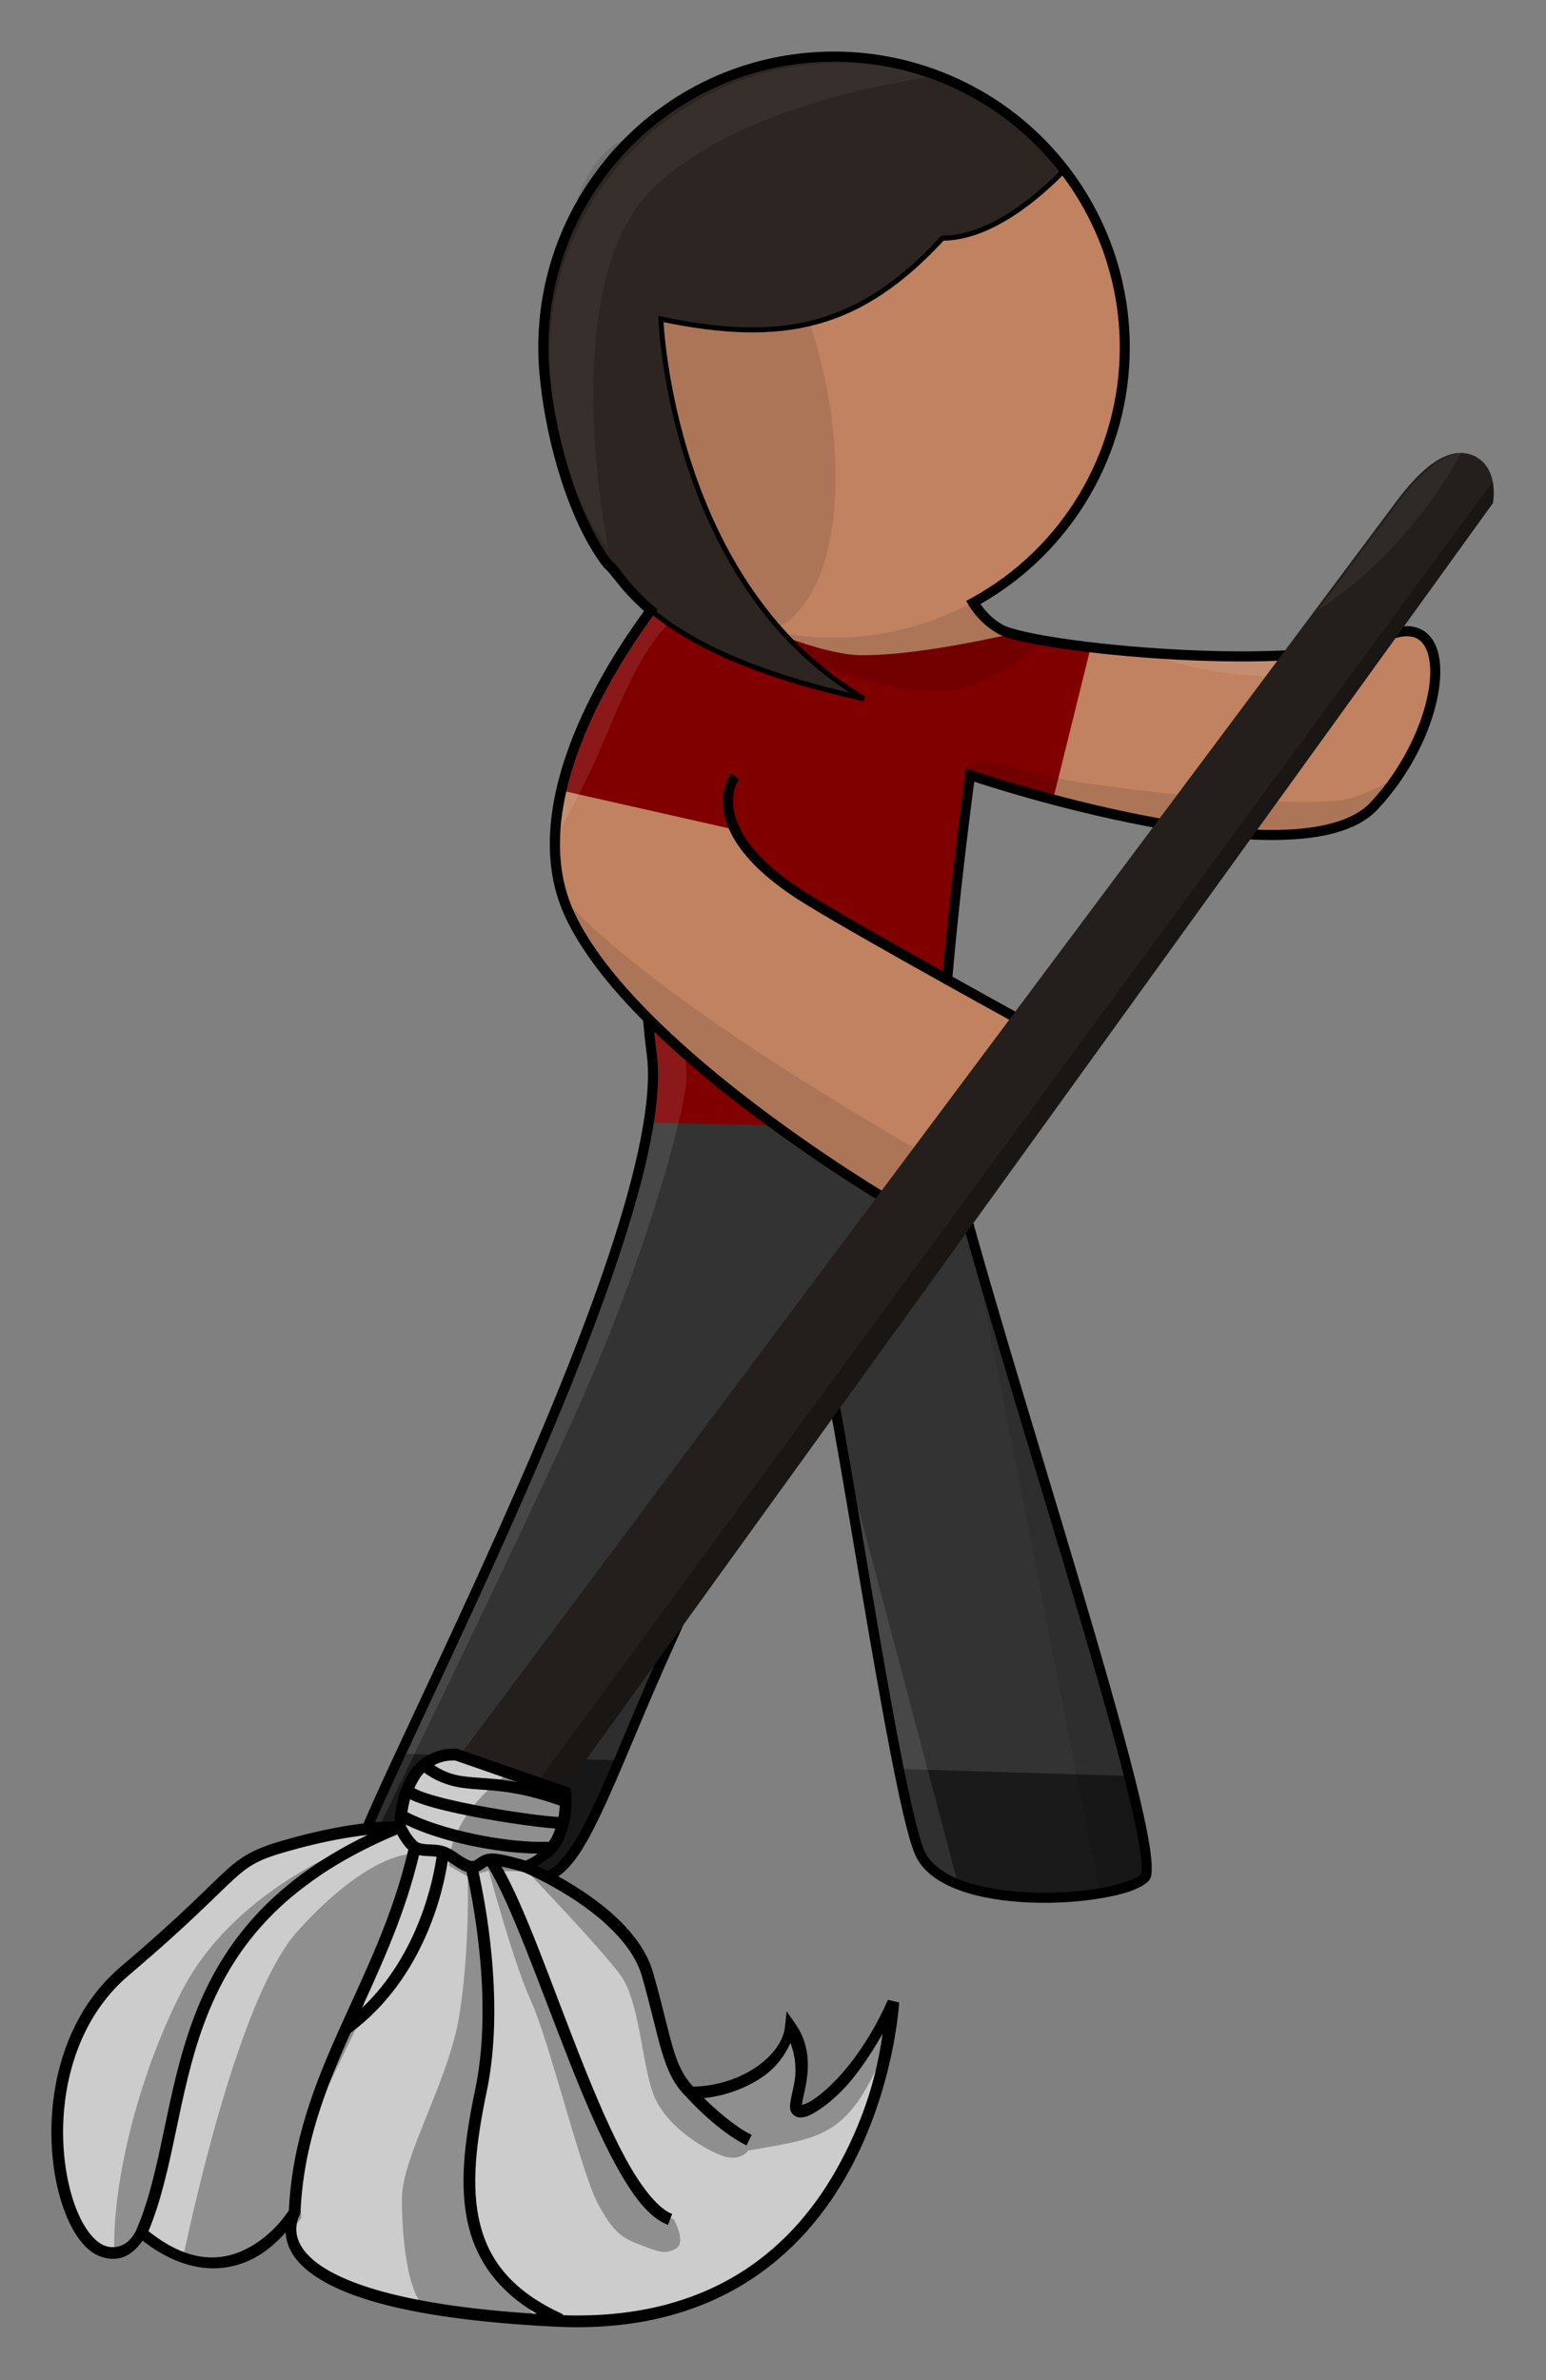 <?xml version="1.0" encoding="UTF-8" standalone="no"?>
<svg
   xmlns:dc="http://purl.org/dc/elements/1.1/"
   xmlns:cc="http://creativecommons.org/ns#"
   xmlns:rdf="http://www.w3.org/1999/02/22-rdf-syntax-ns#"
   xmlns:svg="http://www.w3.org/2000/svg"
   xmlns="http://www.w3.org/2000/svg"
   width="300"
   height="461.688"
   viewBox="0 0 79.375 122.155"
   version="1.1"
   id="svg8">
  <rect x="0" y="0" width="79.375" height="122.155" fill="#808080" stroke="none"/>
  <defs
     id="defs2" />
  <g
     id="layer1"
     transform="translate(-26.792,-74.537)">
    <path
       style="fill:#c08260;fill-opacity:1;stroke:#000000;stroke-width:0.172px;stroke-linecap:butt;stroke-linejoin:miter;stroke-opacity:1"
       d="m 61.233,104.541 15.032,-0.321 c 0,0 0.224,1.662 1.884,2.61 1.659,0.948 15.632,2.355 19.597,0.448 3.965,-1.907 3.437,4.514 -0.409,8.623 -3.846,4.108 -20.74,-1.582 -20.74,-1.582 0,0 -1.694,12.367 -1.453,17.054 0.241,4.687 11.827,38.293 10.4,39.554 -1.426,1.262 -10.216,1.84 -11.546,-1.343 -1.33,-3.183 -4.383,-24.906 -4.952,-25.414 -0.569,-0.508 -1.63,-1.066 -2.604,0.52 -0.974,1.586 -2.416,7.918 -5.221,14.072 -2.805,6.153 -4.33,11.06 -6.112,11.975 -1.782,0.915 -9.216,0.352 -10.115,-0.333 -0.899,-0.684 16.528,-32.253 15.254,-41.798 -1.273,-9.545 0.984,-24.066 0.984,-24.066 z"
       id="path857" />
    <path
       id="path1018"
       style="opacity:0.1;fill:#f4f4f4;fill-opacity:1;stroke:none;stroke-width:0.172px;stroke-linecap:butt;stroke-linejoin:miter;stroke-opacity:1"
       d="m 85.822,108.041 c 3.103,1.402 7.072,1.192 7.072,1.192 l 1.241,-1.16 c -2.449,0.233 -5.51,0.172 -8.313,-0.032 z" />
    <path
       id="path882"
       style="fill:#1a1a1a;stroke:none;stroke-width:0.172px;stroke-linecap:butt;stroke-linejoin:miter;stroke-opacity:1"
       d="m 47.785,163.627 c -1.802,3.858 -3.042,6.586 -2.79,6.777 0.899,0.684 8.333,1.248 10.115,0.333 1.248,-0.641 2.378,-3.263 3.902,-6.877 z m 24.921,0.517 c 0.496,2.582 0.951,4.623 1.292,5.439 1.33,3.183 10.12,2.605 11.546,1.343 0.373,-0.33 -0.148,-2.882 -1.119,-6.539 z" />
    <path
       id="path867"
       style="fill:#333333;stroke:none;stroke-width:0.172px;stroke-linecap:butt;stroke-linejoin:miter;stroke-opacity:1"
       d="m 60.295,130.348 c -0.444,8.092 -8.742,25.177 -12.936,34.193 l 11.221,0.342 c 0.76,-1.785 1.614,-3.867 2.642,-6.122 2.805,-6.153 4.247,-12.485 5.221,-14.072 0.974,-1.586 2.035,-1.028 2.604,-0.521 0.446,0.398 2.421,13.837 3.894,21.152 l 11.821,0.361 c -2.513,-9.922 -9.432,-30.698 -9.618,-34.31 -0.006,-0.121 -0.01,-0.249 -0.014,-0.38 z" />
    <path
       id="path1001"
       style="opacity:0.1;fill:#ffffff;fill-opacity:1;stroke:none;stroke-width:0.172px;stroke-linecap:butt;stroke-linejoin:miter;stroke-opacity:1"
       d="m 70.027,148.783 c 1.174,6.683 3.015,18.513 3.971,20.8 0.313,0.748 1.04,1.286 1.984,1.659 z" />
    <path
       id="path872"
       style="fill:#800000;stroke:#800000;stroke-width:0.172px;stroke-linecap:butt;stroke-linejoin:miter;stroke-opacity:1"
       d="m 61.203,104.748 c -0.165,1.092 -2.175,14.699 -0.953,23.859 0.127,0.952 0.065,2.126 -0.143,3.463 l 15.175,0.306 c -0.074,-0.405 -0.125,-0.753 -0.138,-1.003 -0.241,-4.687 1.453,-17.054 1.453,-17.054 0,0 1.719,0.577 4.177,1.231 l 1.93,-7.803 c -1.59,-0.19 -2.926,-0.415 -3.764,-0.636 -2.54,0.573 -5.713,1.161 -7.968,1.136 -2.135,-0.023 -6.189,-1.747 -9.769,-3.498 z" />
    <path
       id="path938"
       style="opacity:0.1;fill:#000000;fill-opacity:1;stroke:none;stroke-width:0.172px;stroke-linecap:butt;stroke-linejoin:miter;stroke-opacity:1"
       d="m 76.394,105.377 -10.908,2 c 0,0 7.856,3.696 11.207,2.342 1.592,-0.643 2.864,-1.535 3.765,-2.295 -1.143,-0.197 -1.976,-0.405 -2.309,-0.595 -0.71,-0.406 -1.156,-0.942 -1.435,-1.422 z" />
    <path
       style="fill:#c08260;fill-opacity:1;stroke:#000000;stroke-width:0.172px;stroke-linecap:butt;stroke-linejoin:miter;stroke-opacity:1"
       d="m 61.233,104.541 c 0,0 -8.499,9.847 -5.191,16.94 3.309,7.093 16.795,14.931 16.795,14.931 l 8.324,-8.43 c 0,0 -10.942,-5.989 -13.365,-7.574 -5.225,-3.417 -3.272,-6.034 -3.272,-6.034"
       id="path855" />
    <path
       id="path877"
       style="fill:#800000;stroke:#800000;stroke-width:0.172px;stroke-linecap:butt;stroke-linejoin:miter;stroke-opacity:1"
       d="m 61.233,104.541 c 0,0 -4.334,5.023 -5.607,10.478 l 8.847,1.997 c -0.718,-1.612 0.05,-2.642 0.05,-2.642 z" />
    <path
       id="path990"
       style="opacity:0.1;fill:#ffffff;fill-opacity:1;stroke:none;stroke-width:0.172px;stroke-linecap:butt;stroke-linejoin:miter;stroke-opacity:1"
       d="m 60.176,105.895 c -1.686,2.284 -4.815,7.128 -4.896,11.771 1.035,-1.921 2.091,-4.018 2.845,-5.871 2.264,-5.571 3.647,-5.651 3.647,-5.651 z m -0.092,21.213 c 0.047,0.51 0.101,1.012 0.166,1.499 1.273,9.545 -16.154,41.113 -15.255,41.798 0.043,0.033 0.105,0.065 0.176,0.097 3.772,-7.715 9.636,-19.808 11.842,-24.929 3.345,-7.766 4.977,-14.318 5.019,-15.588 0.056,-1.672 -0.468,-1.874 -0.468,-1.874 z" />
    <g
       id="g853"
       transform="matrix(0.65,0,0,0.65,12.016,28.714)">
      <circle
         style="fill:#c08260;fill-opacity:1;stroke-width:2;stroke-linecap:round"
         id="path833"
         cx="88.576"
         cy="97.887"
         r="22.954" />
      <ellipse
         style="opacity:0.1;fill:#000000;fill-opacity:1;stroke-width:1.688;stroke-linecap:round"
         id="path835"
         cx="49.504"
         cy="117.476"
         rx="9.723"
         ry="20.29"
         transform="rotate(-14.87)" />
      <path
         id="path837"
         style="fill:#2c2521;fill-opacity:1;stroke:#000000;stroke-width:0.397;stroke-linecap:butt;stroke-linejoin:miter;stroke-miterlimit:4;stroke-dasharray:none;stroke-opacity:1"
         d="m 88.575,74.933 c -12.677,-9.8e-5 -22.954,10.277 -22.954,22.954 0,5.084 1.976,13.095 5.087,17.117 1.275,0.793 2.933,6.902 20.281,10.653 -15.307,-8.977 -16.056,-29.972 -16.056,-29.972 9.76,2.045 15.753,0.637 22.245,-6.383 3.94,-0.003 7.878,-3.573 9.617,-5.377 -4.344,-5.668 -11.078,-8.992 -18.22,-8.992 z" />
      <path
         id="path850"
         style="opacity:0.05;fill:#ffffff;stroke:none;stroke-width:0.265px;stroke-linecap:butt;stroke-linejoin:miter;stroke-opacity:1"
         d="m 89.105,75.463 c -12.677,-9.8e-5 -22.954,10.277 -22.954,22.954 0,5.084 1.519,11.428 4.63,15.449 0,0 -4.33,-20.81 3.525,-28.488 5.857,-5.725 16.695,-8.014 21.833,-8.81 -2.247,-0.724 -4.617,-1.106 -7.034,-1.106 z" />
      <rect
         style="opacity:0.05;fill:none;fill-opacity:1;stroke:none;stroke-width:0.794;stroke-linecap:round;stroke-miterlimit:4;stroke-dasharray:none;stroke-opacity:1"
         id="rect910"
         width="38.251"
         height="28.976"
         x="53.888"
         y="99.489" />
    </g>
    <path
       id="path887"
       style="color:#000000;font-style:normal;font-variant:normal;font-weight:normal;font-stretch:normal;font-size:medium;line-height:normal;font-family:sans-serif;font-variant-ligatures:normal;font-variant-position:normal;font-variant-caps:normal;font-variant-numeric:normal;font-variant-alternates:normal;font-variant-east-asian:normal;font-feature-settings:normal;font-variation-settings:normal;text-indent:0;text-align:start;text-decoration:none;text-decoration-line:none;text-decoration-style:solid;text-decoration-color:#000000;letter-spacing:normal;word-spacing:normal;text-transform:none;writing-mode:lr-tb;direction:ltr;text-orientation:mixed;dominant-baseline:auto;baseline-shift:baseline;text-anchor:start;white-space:normal;shape-padding:0;shape-margin:0;inline-size:0;clip-rule:nonzero;display:inline;overflow:visible;visibility:visible;opacity:1;isolation:auto;mix-blend-mode:normal;color-interpolation:sRGB;color-interpolation-filters:linearRGB;solid-color:#000000;solid-opacity:1;vector-effect:none;fill:#000000;fill-opacity:1;fill-rule:nonzero;stroke:none;stroke-width:0.172;stroke-linecap:butt;stroke-linejoin:miter;stroke-miterlimit:4;stroke-dasharray:none;stroke-dashoffset:0;stroke-opacity:1;color-rendering:auto;image-rendering:auto;shape-rendering:auto;text-rendering:auto;enable-background:accumulate;stop-color:#000000;stop-opacity:1"
       d="m 69.614,77.183 c -0.122,2e-5 -0.243,0.001 -0.365,0.004 -0.014,3.44e-4 -0.029,5.16e-4 -0.045,10e-4 h -3.44e-4 c -0.111,0.003 -0.222,0.008 -0.333,0.013 -0.022,10e-4 -0.046,0.002 -0.072,0.003 h -3.44e-4 c -0.079,0.004 -0.157,0.009 -0.236,0.015 -3.022,0.207 -5.802,1.298 -8.082,3.017 v -3.44e-4 c -0.168,0.126 -0.333,0.256 -0.496,0.39 -0.018,0.015 -0.037,0.03 -0.056,0.046 v -3.44e-4 c -0.177,0.146 -0.35,0.296 -0.52,0.45 -0.002,0.002 -0.006,0.005 -0.011,0.01 -0.178,0.162 -0.352,0.328 -0.522,0.498 -0.003,0.003 -0.006,0.006 -0.009,0.009 -0.167,0.167 -0.33,0.338 -0.488,0.512 -0.004,0.005 -0.009,0.01 -0.014,0.015 -0.154,0.17 -0.304,0.342 -0.45,0.519 h 3.44e-4 c -0.011,0.013 -0.024,0.028 -0.037,0.045 v 3.44e-4 H 57.88 c -0.135,0.165 -0.267,0.332 -0.395,0.502 -1.657,2.197 -2.732,4.858 -2.993,7.754 v 3.44e-4 3.44e-4 c -8.6e-4,0.011 -0.002,0.021 -0.003,0.032 -0.008,0.091 -0.015,0.182 -0.022,0.275 -0.005,0.072 -0.01,0.144 -0.014,0.217 -0.003,0.045 -0.005,0.091 -0.007,0.137 -0.004,0.092 -0.008,0.185 -0.011,0.277 -0.001,0.036 -0.002,0.072 -0.003,0.108 -0.003,0.111 -0.004,0.223 -0.004,0.334 v 3.45e-4 c 9.9e-5,0.594 0.035,1.187 0.105,1.777 5.7e-5,5.16e-4 3.45e-4,0.001 3.45e-4,0.002 5.3e-5,5.16e-4 -5.2e-5,8.6e-4 0,0.001 0.343,3.226 1.506,7.245 3.257,9.509 l 0.028,0.037 0.039,0.025 c 0.093,0.058 0.318,0.346 0.653,0.765 0.303,0.38 0.743,0.873 1.35,1.412 -1.036,1.417 -2.542,3.7 -3.604,6.322 -0.003,0.007 -0.006,0.014 -0.008,0.021 -0.048,0.119 -0.096,0.238 -0.142,0.358 -0.033,0.086 -0.064,0.173 -0.095,0.26 -0.014,0.037 -0.028,0.074 -0.041,0.112 -0.075,0.208 -0.147,0.418 -0.216,0.629 -0.004,0.013 -0.009,0.027 -0.013,0.04 -0.071,0.222 -0.139,0.446 -0.201,0.672 -0.043,0.156 -0.084,0.312 -0.123,0.469 -0.008,0.033 -0.016,0.067 -0.024,0.1 -0.037,0.155 -0.072,0.31 -0.104,0.466 -0.004,0.019 -0.008,0.038 -0.012,0.057 -0.035,0.17 -0.065,0.341 -0.093,0.512 -0.005,0.033 -0.01,0.065 -0.015,0.098 -0.027,0.173 -0.052,0.346 -0.072,0.52 -0.02,0.177 -0.036,0.355 -0.049,0.532 -0.002,0.027 -0.004,0.054 -0.005,0.081 -0.011,0.178 -0.019,0.357 -0.022,0.535 -0.003,0.175 -3.44e-4,0.349 0.006,0.523 0.001,0.028 0.002,0.056 0.003,0.084 0.007,0.173 0.019,0.345 0.035,0.516 0.01,0.101 0.02,0.202 0.033,0.302 5.9e-5,5.1e-4 3.44e-4,8.6e-4 3.44e-4,0.001 0.002,0.012 0.004,0.024 0.005,0.036 0.013,0.097 0.028,0.193 0.044,0.29 0.007,0.04 0.014,0.08 0.022,0.121 0.012,0.068 0.025,0.137 0.039,0.205 0.009,0.043 0.018,0.087 0.028,0.13 0.016,0.074 0.034,0.147 0.052,0.22 0.009,0.035 0.017,0.069 0.026,0.103 0.028,0.106 0.058,0.212 0.09,0.317 0.007,0.023 0.015,0.045 0.022,0.068 0.027,0.087 0.057,0.174 0.087,0.261 0.01,0.029 0.021,0.058 0.031,0.087 0.03,0.082 0.061,0.164 0.094,0.245 0.011,0.028 0.022,0.056 0.034,0.084 0.044,0.106 0.09,0.212 0.139,0.318 4.3e-5,1e-4 -4.4e-5,1.7e-4 0,3.5e-4 0.052,0.112 0.107,0.225 0.165,0.337 5.16e-4,0.001 10e-4,0.002 0.002,0.003 0.056,0.111 0.115,0.221 0.175,0.332 0.861,1.572 2.16,3.151 3.658,4.658 0.051,0.586 0.111,1.163 0.186,1.72 0.306,2.291 -0.526,6.047 -1.962,10.345 -1.436,4.299 -3.464,9.155 -5.505,13.737 -2.041,4.582 -4.094,8.888 -5.583,12.095 -0.744,1.604 -1.347,2.931 -1.739,3.887 -0.196,0.478 -0.338,0.861 -0.421,1.15 -0.042,0.144 -0.069,0.264 -0.078,0.375 -0.004,0.055 -0.005,0.109 0.007,0.171 0.013,0.062 0.044,0.146 0.125,0.208 0.174,0.132 0.402,0.209 0.709,0.292 0.306,0.083 0.685,0.159 1.116,0.227 0.864,0.137 1.94,0.243 3.044,0.299 1.105,0.056 2.237,0.063 3.214,-0.003 0.976,-0.066 1.786,-0.191 2.306,-0.458 1.031,-0.53 1.83,-2.026 2.789,-4.147 0.959,-2.121 2.04,-4.882 3.439,-7.951 1.409,-3.092 2.474,-6.222 3.307,-8.775 0.834,-2.553 1.462,-4.557 1.899,-5.268 0.458,-0.746 0.872,-0.926 1.232,-0.922 0.35,0.004 0.698,0.217 0.956,0.442 0.005,0.007 0.011,0.014 0.017,0.029 0.017,0.043 0.04,0.112 0.066,0.201 0.051,0.178 0.113,0.435 0.182,0.756 0.139,0.643 0.31,1.544 0.503,2.621 0.386,2.155 0.863,5.017 1.363,7.964 0.5,2.947 1.025,5.977 1.507,8.473 0.483,2.496 0.911,4.433 1.27,5.293 0.373,0.892 1.244,1.486 2.315,1.873 1.071,0.387 2.361,0.575 3.65,0.623 1.29,0.049 2.578,-0.043 3.644,-0.229 1.066,-0.185 1.898,-0.435 2.346,-0.831 0.205,-0.181 0.206,-0.41 0.209,-0.698 0.003,-0.288 -0.034,-0.652 -0.101,-1.094 -0.135,-0.885 -0.399,-2.079 -0.758,-3.507 -0.717,-2.856 -1.813,-6.642 -3.013,-10.672 -2.38,-7.993 -5.163,-16.927 -6.213,-21.409 l 5.746,-5.819 -6.88e-4,-3.4e-4 -0.299,-0.164 c 0,0 -3.44e-4,0 -3.44e-4,0 -3.44e-4,-1.7e-4 -2.663,-1.46 -5.59,-3.091 0.413,-4.752 1.058,-9.559 1.119,-10.01 0.432,0.144 4.198,1.386 8.661,2.249 2.363,0.457 4.848,0.786 7.003,0.741 2.155,-0.045 4,-0.45 5.047,-1.568 1.965,-2.099 3.081,-4.762 3.203,-6.727 0.061,-0.983 -0.119,-1.818 -0.661,-2.3 -0.271,-0.241 -0.631,-0.374 -1.042,-0.375 -0.41,-0.001 -0.871,0.121 -1.391,0.371 -0.927,0.446 -2.528,0.723 -4.406,0.843 -1.878,0.121 -4.04,0.094 -6.131,-0.021 -2.09,-0.116 -4.111,-0.32 -5.706,-0.554 -0.798,-0.117 -1.49,-0.241 -2.028,-0.365 -0.539,-0.123 -0.934,-0.256 -1.085,-0.342 -0.538,-0.308 -0.885,-0.691 -1.147,-1.066 4.727,-2.698 7.667,-7.715 7.667,-13.173 -1.9e-5,-3.339 -1.101,-6.585 -3.132,-9.236 h -3.44e-4 c -0.002,-0.002 -0.003,-0.004 -0.003,-0.004 v -3.44e-4 c -0.084,-0.11 -0.17,-0.218 -0.257,-0.326 -0.008,-0.01 -0.016,-0.02 -0.024,-0.029 -0.089,-0.11 -0.18,-0.218 -0.272,-0.325 v -3.44e-4 c -0.005,-0.005 -0.009,-0.009 -0.011,-0.013 v -3.44e-4 c -0.09,-0.104 -0.181,-0.206 -0.274,-0.307 -0.007,-0.008 -0.015,-0.016 -0.022,-0.024 -0.088,-0.096 -0.176,-0.19 -0.266,-0.283 h -3.44e-4 v -3.44e-4 c -0.014,-0.014 -0.028,-0.029 -0.042,-0.043 -0.089,-0.091 -0.178,-0.181 -0.269,-0.27 -0.009,-0.009 -0.019,-0.019 -0.03,-0.029 -0.1,-0.097 -0.201,-0.192 -0.303,-0.286 -0.008,-0.007 -0.011,-0.01 -0.01,-0.009 h -3.44e-4 c -0.103,-0.095 -0.208,-0.189 -0.314,-0.281 h -3.44e-4 c -0.009,-0.008 -0.015,-0.013 -0.018,-0.016 h -3.44e-4 c -0.102,-0.088 -0.206,-0.175 -0.31,-0.261 -0.002,-0.002 -0.002,-0.002 -0.004,-0.004 -0.107,-0.087 -0.215,-0.174 -0.324,-0.258 -0.014,-0.011 -0.025,-0.019 -0.031,-0.023 -0.219,-0.169 -0.443,-0.332 -0.671,-0.489 -0.013,-0.009 -0.023,-0.015 -0.028,-0.019 h -3.44e-4 c -0.114,-0.078 -0.229,-0.154 -0.344,-0.229 v -3.44e-4 c -0.024,-0.015 -0.025,-0.016 -0.002,-0.001 -0.12,-0.077 -0.242,-0.153 -0.364,-0.227 h -3.44e-4 c -0.003,-0.002 -0.005,-0.003 -0.005,-0.003 v 3.44e-4 c -0.114,-0.069 -0.23,-0.137 -0.346,-0.203 h -3.44e-4 c -0.01,-0.006 -0.02,-0.012 -0.031,-0.017 v 3.44e-4 c -0.247,-0.14 -0.498,-0.273 -0.753,-0.399 -0.011,-0.006 -0.016,-0.007 -0.014,-0.006 -0.125,-0.061 -0.25,-0.121 -0.376,-0.179 -0.006,-0.003 -0.007,-0.003 -0.003,-0.001 -0.13,-0.059 -0.26,-0.117 -0.392,-0.173 -0.009,-0.004 -0.013,-0.005 -0.011,-0.005 -0.261,-0.111 -0.525,-0.214 -0.792,-0.31 -0.011,-0.004 -0.019,-0.006 -0.024,-0.008 h -3.44e-4 c -0.127,-0.046 -0.256,-0.09 -0.384,-0.132 -0.009,-0.003 -0.01,-0.003 -0.004,-0.001 h -3.44e-4 c -0.135,-0.044 -0.272,-0.087 -0.408,-0.127 -0.003,-6.89e-4 -0.004,-0.001 -0.006,-0.002 v -3.44e-4 h -3.44e-4 c -0.128,-0.038 -0.257,-0.074 -0.386,-0.108 -0.02,-0.005 -0.04,-0.011 -0.061,-0.016 -0.118,-0.031 -0.237,-0.061 -0.356,-0.089 -0.02,-0.005 -0.041,-0.01 -0.062,-0.015 -0.13,-0.03 -0.26,-0.059 -0.39,-0.085 -0.009,-0.002 -0.012,-0.002 -0.007,-0.001 -0.134,-0.027 -0.268,-0.053 -0.402,-0.077 h -3.44e-4 c -0.01,-0.002 -0.021,-0.004 -0.033,-0.006 h -3.44e-4 c -0.131,-0.023 -0.262,-0.044 -0.393,-0.063 h -3.44e-4 c -0.013,-0.002 -0.028,-0.004 -0.045,-0.007 -0.131,-0.019 -0.262,-0.036 -0.393,-0.052 -0.018,-0.002 -0.033,-0.003 -0.044,-0.005 h -3.45e-4 c -0.13,-0.015 -0.26,-0.028 -0.39,-0.04 -0.016,-0.001 -0.031,-0.003 -0.044,-0.004 h -3.44e-4 c -0.132,-0.011 -0.264,-0.021 -0.397,-0.029 h -3.44e-4 c -0.013,-6.88e-4 -0.022,-0.001 -0.027,-0.001 -0.29,-0.017 -0.58,-0.025 -0.871,-0.025 z m 0,0.516 c 0.281,1.02e-4 0.561,0.008 0.841,0.025 0.012,6.89e-4 0.021,10e-4 0.026,0.001 0.128,0.008 0.256,0.017 0.384,0.028 h 3.44e-4 c 0.016,0.001 0.03,0.003 0.043,0.004 0.126,0.011 0.251,0.024 0.377,0.038 h 3.44e-4 c 0.017,0.002 0.031,0.003 0.042,0.005 0.127,0.015 0.254,0.031 0.38,0.05 0.013,0.002 0.028,0.004 0.044,0.007 h 3.44e-4 c 0.127,0.019 0.253,0.039 0.38,0.061 0.01,0.002 0.02,0.003 0.032,0.005 0.13,0.023 0.259,0.048 0.388,0.074 0.009,0.002 0.012,0.002 0.007,0.001 0.126,0.026 0.252,0.053 0.377,0.083 0.019,0.004 0.039,0.009 0.06,0.014 0.115,0.027 0.23,0.056 0.344,0.086 0.019,0.005 0.039,0.01 0.059,0.016 0.125,0.033 0.249,0.068 0.373,0.105 l -3.44e-4,-3.44e-4 c 0.003,6.88e-4 0.004,0.001 0.006,0.002 0.132,0.039 0.264,0.08 0.395,0.123 h 3.44e-4 c 0.009,0.003 0.009,0.003 0.004,0.001 0.124,0.041 0.248,0.083 0.372,0.127 h 3.44e-4 c 0.01,0.004 0.018,0.007 0.023,0.008 0.258,0.093 0.513,0.192 0.765,0.299 0.009,0.004 0.013,0.005 0.011,0.005 0.127,0.054 0.253,0.11 0.378,0.167 0.006,0.003 0.007,0.003 0.003,0.001 0.122,0.056 0.243,0.113 0.363,0.173 0.011,0.005 0.015,0.007 0.013,0.006 0.246,0.122 0.489,0.25 0.728,0.385 v 3.44e-4 c 0.01,0.006 0.02,0.011 0.03,0.017 0.112,0.064 0.223,0.129 0.334,0.196 v 3.44e-4 c 0.003,0.002 0.004,0.002 0.005,0.003 0.118,0.072 0.236,0.145 0.352,0.22 0.024,0.015 0.025,0.016 0.002,0.001 v -3.44e-4 c 0.112,0.072 0.223,0.146 0.333,0.221 h 3.44e-4 c 0.013,0.009 0.022,0.015 0.027,0.018 0.22,0.151 0.436,0.309 0.648,0.472 0.014,0.011 0.024,0.018 0.03,0.023 0.106,0.082 0.21,0.165 0.314,0.249 v 3.44e-4 c 5.16e-4,3.44e-4 1.72e-4,3.44e-4 6.89e-4,6.89e-4 0.102,0.084 0.203,0.169 0.303,0.255 0.009,0.007 0.014,0.013 0.018,0.015 0.103,0.089 0.204,0.18 0.304,0.272 h 3.44e-4 c 0.008,0.007 0.011,0.01 0.009,0.008 0.099,0.091 0.196,0.183 0.293,0.277 0.009,0.009 0.018,0.018 0.029,0.028 0.088,0.086 0.175,0.173 0.26,0.261 0.013,0.014 0.027,0.028 0.041,0.042 0.087,0.09 0.173,0.181 0.257,0.274 0.007,0.008 0.014,0.016 0.022,0.024 0.089,0.098 0.177,0.197 0.264,0.297 0.004,0.005 0.008,0.009 0.011,0.012 0.089,0.103 0.177,0.208 0.263,0.314 0.008,0.01 0.016,0.019 0.023,0.029 0.084,0.104 0.167,0.209 0.249,0.315 0.002,0.002 0.003,0.003 0.003,0.004 h -3.44e-4 c 1.962,2.56 3.026,5.696 3.026,8.922 -1.12e-4,5.371 -2.934,10.311 -7.65,12.88 l -0.238,0.129 0.14,0.231 c 0.3,0.493 0.767,1.034 1.487,1.446 0.263,0.15 0.668,0.269 1.226,0.397 0.559,0.128 1.261,0.254 2.069,0.372 1.615,0.237 3.647,0.442 5.753,0.559 2.106,0.116 4.284,0.143 6.192,0.021 1.908,-0.122 3.541,-0.385 4.597,-0.893 0.471,-0.227 0.861,-0.321 1.166,-0.32 0.305,8.6e-4 0.523,0.088 0.7,0.245 0.354,0.314 0.545,0.983 0.489,1.881 -0.112,1.796 -1.184,4.397 -3.065,6.407 -0.877,0.937 -2.586,1.361 -4.68,1.404 -2.094,0.044 -4.553,-0.279 -6.895,-0.732 -4.683,-0.905 -8.894,-2.323 -8.894,-2.323 l -0.296,-0.1 -0.042,0.309 c 0,0 -0.705,5.174 -1.141,10.106 -2.952,-1.649 -6.117,-3.446 -7.263,-4.196 -2.575,-1.684 -3.33,-3.131 -3.481,-4.122 -0.151,-0.991 0.276,-1.542 0.276,-1.542 L 64.317,114.22 c 0,0 -0.551,0.757 -0.372,1.929 0.179,1.172 1.06,2.743 3.71,4.476 1.236,0.808 4.567,2.695 7.606,4.391 1.281,0.715 2.377,1.32 3.307,1.833 0.117,0.064 0.306,0.17 0.415,0.23 0.003,0.002 0.008,0.004 0.011,0.006 0.97,0.535 1.614,0.887 1.745,0.959 l -5.469,5.539 v 3.4e-4 l -2.471,2.502 c -0.249,-0.146 -3.339,-1.96 -6.963,-4.685 -3.654,-2.748 -7.686,-6.338 -9.401,-9.704 -0.055,-0.108 -0.108,-0.216 -0.158,-0.324 -1.07e-4,-1.8e-4 -1.72e-4,-5.2e-4 -3.44e-4,-6.9e-4 -8.61e-4,-0.002 -0.002,-0.003 -0.002,-0.005 -0.046,-0.098 -0.088,-0.196 -0.129,-0.295 -0.01,-0.025 -0.02,-0.05 -0.03,-0.076 -0.029,-0.073 -0.057,-0.146 -0.084,-0.219 -0.012,-0.033 -0.024,-0.066 -0.036,-0.099 -0.032,-0.091 -0.062,-0.182 -0.09,-0.274 -0.002,-0.006 -0.004,-0.012 -0.006,-0.018 -0.033,-0.11 -0.065,-0.22 -0.093,-0.331 -0.029,-0.112 -0.055,-0.225 -0.079,-0.338 -0.039,-0.185 -0.07,-0.371 -0.097,-0.558 -0.012,-0.082 -0.022,-0.164 -0.031,-0.246 -0.014,-0.123 -0.025,-0.247 -0.034,-0.371 -0.005,-0.07 -0.011,-0.14 -0.014,-0.21 -0.005,-0.103 -0.008,-0.206 -0.009,-0.309 -5.16e-4,-0.025 -6.88e-4,-0.049 -10e-4,-0.074 -0.024,-2.545 0.924,-5.198 2.079,-7.462 0.006,-0.011 0.011,-0.023 0.017,-0.034 0.192,-0.375 0.389,-0.737 0.588,-1.087 h -10e-4 c 0.777,-1.368 1.579,-2.532 2.185,-3.351 l 0.144,-0.194 -0.184,-0.156 c -0.685,-0.58 -1.128,-1.097 -1.453,-1.503 -0.305,-0.383 -0.481,-0.67 -0.736,-0.848 -1.625,-2.121 -2.799,-6.089 -3.132,-9.223 l -3.44e-4,-0.002 v -0.001 c -0.068,-0.571 -0.102,-1.145 -0.102,-1.719 v -3.44e-4 c 1.38e-4,-0.108 0.002,-0.215 0.004,-0.323 v -3.44e-4 c 6.88e-4,-0.035 0.002,-0.07 0.003,-0.105 0.003,-0.089 0.006,-0.179 0.01,-0.268 0.002,-0.044 0.005,-0.088 0.007,-0.133 0.004,-0.07 0.008,-0.14 0.013,-0.209 0.006,-0.089 0.013,-0.178 0.021,-0.266 v -3.44e-4 -3.45e-4 c 8.6e-4,-0.01 0.002,-0.02 0.003,-0.03 v -6.88e-4 c 0.252,-2.798 1.29,-5.367 2.891,-7.489 v -3.44e-4 h 3.44e-4 c 0.124,-0.164 0.251,-0.326 0.381,-0.485 l 3.44e-4,-3.44e-4 c 0.011,-0.013 0.022,-0.027 0.036,-0.043 h 3.44e-4 c 0.141,-0.17 0.286,-0.338 0.434,-0.501 0.004,-0.005 0.009,-0.01 0.013,-0.014 0.153,-0.169 0.31,-0.333 0.471,-0.495 h 3.44e-4 c 0.003,-0.003 0.005,-0.006 0.008,-0.009 0.164,-0.164 0.333,-0.325 0.504,-0.481 0.002,-0.002 0.005,-0.005 0.01,-0.009 0.164,-0.149 0.331,-0.294 0.502,-0.435 v -3.44e-4 c 0.017,-0.014 0.035,-0.029 0.054,-0.044 0.157,-0.129 0.317,-0.254 0.479,-0.376 v -3.44e-4 c 2.203,-1.661 4.886,-2.715 7.807,-2.914 h 3.44e-4 3.44e-4 c 0.076,-0.005 0.151,-0.01 0.227,-0.014 0.022,-0.001 0.045,-0.002 0.069,-0.003 h 3.44e-4 c 0.107,-0.005 0.214,-0.009 0.322,-0.012 0.013,-3.44e-4 0.028,-6.88e-4 0.044,-0.001 h 3.44e-4 c 0.117,-0.003 0.235,-0.004 0.352,-0.004 z m -9.235,49.783 c 1.62,1.563 3.426,3.037 5.147,4.33 3.798,2.856 7.182,4.822 7.182,4.822 l 0.173,0.1 2.529,-2.562 c 1.115,4.626 3.825,13.323 6.147,21.123 1.199,4.027 2.294,7.81 3.007,10.65 0.356,1.42 0.618,2.606 0.748,3.46 0.065,0.427 0.098,0.772 0.095,1.011 -0.002,0.239 -0.079,0.356 -0.035,0.316 -0.265,0.235 -1.067,0.531 -2.092,0.709 -1.025,0.178 -2.284,0.269 -3.536,0.221 -1.252,-0.047 -2.498,-0.233 -3.494,-0.593 -0.996,-0.36 -1.722,-0.887 -2.014,-1.587 -0.306,-0.732 -0.758,-2.704 -1.24,-5.192 -0.481,-2.488 -1.005,-5.517 -1.505,-8.462 -0.5,-2.946 -0.977,-5.808 -1.364,-7.968 -0.194,-1.08 -0.365,-1.984 -0.507,-2.639 -0.071,-0.327 -0.134,-0.592 -0.191,-0.79 -0.028,-0.099 -0.055,-0.181 -0.083,-0.25 -0.028,-0.07 -0.036,-0.123 -0.128,-0.205 -0.309,-0.276 -0.763,-0.585 -1.319,-0.59 -0.557,-0.006 -1.16,0.328 -1.676,1.168 -0.538,0.875 -1.118,2.83 -1.95,5.378 -0.832,2.548 -1.891,5.66 -3.286,8.721 -1.406,3.084 -2.49,5.853 -3.44,7.953 -0.95,2.1 -1.804,3.515 -2.555,3.9 -0.371,0.191 -1.158,0.338 -2.105,0.403 -0.947,0.064 -2.064,0.058 -3.152,0.003 -1.089,-0.056 -2.151,-0.161 -2.99,-0.294 -0.419,-0.066 -0.783,-0.14 -1.063,-0.215 -0.238,-0.064 -0.372,-0.13 -0.452,-0.174 0.007,-0.054 0.02,-0.124 0.05,-0.231 0.073,-0.253 0.211,-0.628 0.403,-1.097 0.385,-0.939 0.986,-2.264 1.729,-3.866 1.486,-3.203 3.542,-7.513 5.586,-12.102 2.044,-4.589 4.078,-9.457 5.523,-13.783 1.445,-4.326 2.315,-8.096 1.984,-10.577 -0.047,-0.356 -0.088,-0.721 -0.126,-1.09 z" />
    <path
       id="path930"
       style="opacity:0.1;fill:#000000;stroke:none;stroke-width:0.172px;stroke-linecap:butt;stroke-linejoin:miter;stroke-opacity:1"
       d="m 55.711,120.642 c 0.094,0.283 0.203,0.563 0.331,0.839 3.309,7.093 16.795,14.931 16.795,14.931 l 2.188,-2.216 c -5.383,-3.063 -15.018,-8.877 -19.314,-13.554 z" />
    <path
       id="path936"
       style="opacity:0.1;fill:#000000;fill-opacity:1;stroke:none;stroke-width:0.172px;stroke-linecap:butt;stroke-linejoin:miter;stroke-opacity:1"
       d="m 77.279,113.629 c -0.745,0.02 -0.896,0.345 -0.896,0.345 l 0.172,0.665 c 0.005,-0.038 0.042,-0.321 0.042,-0.321 -2e-6,0 16.894,5.69 20.74,1.582 0.443,-0.473 0.839,-0.977 1.192,-1.495 -0.787,0.469 -1.689,0.914 -2.556,1.133 -2.297,0.58 -14.032,-0.566 -16.617,-1.481 -0.969,-0.343 -1.63,-0.441 -2.076,-0.428 z" />
    <path
       id="path950"
       style="opacity:0.1;fill:#000000;fill-opacity:1;stroke:none;stroke-width:0.172px;stroke-linecap:butt;stroke-linejoin:miter;stroke-opacity:1"
       d="m 76.632,137.8 6.623,33.907 c 1.079,-0.182 1.925,-0.459 2.289,-0.781 1.12,-0.99 -5.777,-21.909 -8.912,-33.126 z m -9.118,5.892 c -0.036,0.002 -0.073,0.006 -0.111,0.012 -0.037,0.031 -0.076,0.068 -0.115,0.102 0.089,-0.049 0.178,-0.089 0.265,-0.115 -0.013,1.7e-4 -0.025,-6.9e-4 -0.039,0 z m -1.203,1.237 c -3.795,5.063 -11.085,21.074 -13.395,26.237 0.956,-0.066 1.751,-0.202 2.195,-0.429 1.782,-0.915 3.306,-5.822 6.111,-11.975 2.682,-5.882 4.117,-11.925 5.089,-13.832 z" />
    <g
       id="g1016"
       transform="matrix(0.65,0,0,0.65,12.016,28.714)">
      <path
         style="fill:#241f1c;stroke:none;stroke-width:0.265px;stroke-linecap:butt;stroke-linejoin:miter;stroke-opacity:1"
         d="m 140.65,110.225 -76.157,105.483 -7.442,-3.931 75.971,-101.687 c 1.979,-2.652 4.108,-4.466 6.113,-3.618 2.077,0.964 1.516,3.752 1.516,3.752 z"
         id="path925" />
      <path
         id="path958"
         style="opacity:0.3;fill:#000000;fill-opacity:1;stroke:none;stroke-width:0.265px;stroke-linecap:butt;stroke-linejoin:miter;stroke-opacity:1"
         d="m 140.636,108.527 -78.031,106.183 1.887,0.997 76.158,-105.482 c 0,0 0.158,-0.804 -0.013,-1.698 z" />
      <path
         id="path1006"
         style="opacity:0.05;fill:#fffcfb;fill-opacity:1;stroke:none;stroke-width:1px;stroke-linecap:butt;stroke-linejoin:miter;stroke-opacity:1"
         d="m 420.152,119.926 c -6.225,0.349 -12.626,6.368 -18.656,14.449 l -24.209,32.404 c 23.92,-15.642 37.854,-37.779 42.865,-46.854 z"
         transform="matrix(0.265,0,0,0.265,26.792,74.537)" />
    </g>
    <g
       id="g988"
       transform="matrix(0.65,0,0,0.65,12.016,18.391)">
      <path
         style="fill:#cccccc;fill-opacity:1;stroke:none;stroke-width:0.265px;stroke-linecap:butt;stroke-linejoin:miter;stroke-opacity:1"
         d="m 67.375,227.904 c 0,0 0.052,0.313 0.041,0.713 -0.011,0.4 -0.019,1.063 -0.19,1.678 -0.17,0.615 -0.396,1.34 -0.889,1.95 -0.493,0.61 -1.124,1.167 -2.056,1.529 0,0 8.13,3.375 9.596,8.488 1.466,5.112 1.571,7.591 3.411,9.361 3.738,0.035 7.605,-2.382 7.907,-5.157 2.101,3.023 -0.324,6.451 0.646,6.621 0.969,0.17 4.795,-2.621 7.451,-8.625 0,0 -1.433,26.408 -26.673,25.157 -25.24,-1.251 -20.612,-8.572 -20.612,-8.572 0,0 -4.724,7.814 -12.106,1.638 -1.07,2.094 -2.834,1.503 -2.834,1.503 -4.014,-0.952 -6.641,-15.275 1.533,-22.201 9.951,-8.432 7.83,-8.571 13.519,-10.102 5.036,-1.355 8.208,-1.261 8.208,-1.261 0,0 -0.006,-0.425 0.072,-0.915 0.079,-0.49 0.192,-1.325 0.488,-2.001 0.296,-0.676 0.642,-1.464 1.31,-1.973 0.669,-0.508 1.443,-0.868 2.539,-0.83 z"
         id="path875" />
      <path
         id="path852"
         style="color:#000000;font-style:normal;font-variant:normal;font-weight:normal;font-stretch:normal;font-size:medium;line-height:normal;font-family:sans-serif;font-variant-ligatures:normal;font-variant-position:normal;font-variant-caps:normal;font-variant-numeric:normal;font-variant-alternates:normal;font-variant-east-asian:normal;font-feature-settings:normal;font-variation-settings:normal;text-indent:0;text-align:start;text-decoration:none;text-decoration-line:none;text-decoration-style:solid;text-decoration-color:#000000;letter-spacing:normal;word-spacing:normal;text-transform:none;writing-mode:lr-tb;direction:ltr;text-orientation:mixed;dominant-baseline:auto;baseline-shift:baseline;text-anchor:start;white-space:normal;shape-padding:0;shape-margin:0;inline-size:0;clip-rule:nonzero;display:inline;overflow:visible;visibility:visible;opacity:1;isolation:auto;mix-blend-mode:normal;color-interpolation:sRGB;color-interpolation-filters:linearRGB;solid-color:#000000;solid-opacity:1;vector-effect:none;fill:#000000;fill-opacity:1;fill-rule:nonzero;stroke:none;stroke-width:1;stroke-linecap:butt;stroke-linejoin:miter;stroke-miterlimit:4;stroke-dasharray:none;stroke-dashoffset:0;stroke-opacity:1;color-rendering:auto;image-rendering:auto;shape-rendering:auto;text-rendering:auto;enable-background:accumulate;stop-color:#000000;stop-opacity:1"
         d="m 58.752,224.442 c -1.205,-0.042 -2.112,0.374 -2.834,0.923 -0.791,0.602 -1.159,1.48 -1.455,2.156 -0.335,0.765 -0.445,1.636 -0.521,2.113 -0.047,0.295 -0.035,0.364 -0.043,0.549 -0.561,-0.003 -3.309,0.018 -7.9,1.254 -2.861,0.77 -3.891,1.255 -5.35,2.566 -1.459,1.311 -3.386,3.424 -8.348,7.629 -4.226,3.581 -5.64,9.039 -5.5,13.709 0.07,2.335 0.526,4.479 1.238,6.132 0.709,1.645 1.668,2.849 2.904,3.152 0.02,0.007 0.549,0.184 1.23,0.049 0.587,-0.116 1.262,-0.578 1.822,-1.387 3.633,2.827 6.803,2.504 8.953,1.297 1.019,-0.572 1.765,-1.304 2.344,-1.937 0.06,0.758 0.325,1.645 1.229,2.543 2.162,2.15 7.41,4.263 20.076,4.891 12.781,0.634 19.66,-5.799 23.231,-12.35 3.57,-6.551 3.926,-13.244 3.926,-13.244 l -0.885,-0.213 c -1.306,2.951 -2.897,5.106 -4.264,6.49 -0.684,0.692 -1.314,1.19 -1.809,1.496 -0.405,0.251 -0.618,0.278 -0.717,0.303 0.002,-0.041 -0.002,-0.036 0.006,-0.09 0.051,-0.342 0.197,-0.895 0.313,-1.547 0.231,-1.304 0.323,-3.08 -0.822,-4.727 l -0.707,-1.015 -0.133,1.23 c -0.13,1.19 -1.064,2.396 -2.457,3.293 -1.341,0.862 -3.082,1.396 -4.787,1.422 -0.755,-0.784 -1.2,-1.701 -1.606,-3.066 -0.43,-1.449 -0.827,-3.357 -1.565,-5.93 -0.788,-2.748 -3.278,-4.907 -5.535,-6.418 -1.913,-1.28 -3.17,-1.792 -3.668,-2.01 0.591,-0.36 1.208,-0.713 1.578,-1.172 0.562,-0.696 0.801,-1.491 0.975,-2.117 0.192,-0.694 0.196,-1.396 0.207,-1.789 0.012,-0.447 -0.047,-0.801 -0.047,-0.801 l -0.045,-0.271 -0.26,-0.09 -8.705,-3.022 z m -0.076,0.931 4.903,1.703 c -1.202,-0.215 -2.17,-0.277 -2.993,-0.335 -1.386,-0.098 -2.327,-0.176 -3.567,-0.988 0.459,-0.249 0.976,-0.395 1.657,-0.379 z m -2.449,0.96 c 1.531,1.08 2.799,1.223 4.292,1.329 1.541,0.109 3.391,0.204 6.423,1.277 -0.011,0.272 -0.036,0.584 -0.09,0.891 -0.102,-0.003 -0.204,-0.006 -0.336,-0.016 -0.361,-0.028 -0.837,-0.078 -1.389,-0.146 -1.104,-0.136 -2.509,-0.344 -3.918,-0.596 -1.408,-0.252 -2.821,-0.547 -3.936,-0.854 -0.557,-0.153 -1.041,-0.31 -1.402,-0.459 -0.166,-0.068 -0.302,-0.14 -0.408,-0.202 0.208,-0.452 0.444,-0.89 0.764,-1.225 z m -1.103,2.104 c 0.122,0.061 0.25,0.119 0.393,0.178 0.417,0.172 0.93,0.337 1.51,0.496 1.16,0.319 2.593,0.618 4.019,0.873 1.426,0.255 2.843,0.465 3.967,0.604 0.562,0.069 1.05,0.121 1.432,0.15 0.062,0.005 0.1,0.006 0.155,0.01 -0.124,0.362 -0.279,0.721 -0.502,1.042 -3.351,0.142 -8.626,-0.975 -11.189,-2.335 0.051,-0.312 0.119,-0.67 0.216,-1.019 z m -0.331,2.006 c 2.649,1.306 7.033,2.247 10.408,2.286 -0.271,0.211 -0.583,0.397 -0.95,0.553 -0.175,-0.053 -0.514,-0.154 -0.988,-0.273 -0.626,-0.157 -1.298,-0.325 -1.838,-0.281 -0.485,0.04 -0.815,0.275 -1.006,0.412 -0.19,0.138 -0.214,0.178 -0.432,0.166 -0.159,-0.009 -0.492,-0.175 -0.861,-0.422 -0.369,-0.247 -0.772,-0.553 -1.254,-0.715 -0.471,-0.158 -0.923,-0.154 -1.297,-0.17 -0.374,-0.016 -0.653,-0.056 -0.83,-0.166 -0.162,-0.1 -0.459,-0.461 -0.662,-0.791 -0.153,-0.249 -0.246,-0.43 -0.292,-0.525 1.85e-4,-0.021 0.001,-0.041 0.002,-0.075 z m -0.676,0.772 c 0.056,0.101 0.104,0.195 0.178,0.315 0.181,0.293 0.397,0.623 0.688,0.884 -1.219,5.27 -3.413,9.65 -5.396,14.063 -2.002,4.457 -3.782,8.96 -4.035,14.418 -0.147,0.23 -1.217,1.849 -3.057,2.883 -1.929,1.083 -4.584,1.517 -8.035,-1.24 2.021,-4.87 2.31,-10.763 4.388,-16.375 2.097,-5.661 5.954,-11.056 15.267,-14.948 z m -2.345,0.037 c -8.111,3.91 -11.787,9.18 -13.79,14.588 -2.189,5.91 -2.458,11.959 -4.504,16.656 -0.477,0.921 -1.033,1.182 -1.485,1.272 -0.455,0.09 -0.779,-0.019 -0.779,-0.019 l -0.019,-0.006 -0.022,-0.006 c -0.761,-0.18 -1.63,-1.112 -2.283,-2.629 -0.654,-1.516 -1.097,-3.564 -1.164,-5.795 -0.134,-4.461 1.226,-9.627 5.174,-12.973 4.989,-4.227 6.977,-6.399 8.367,-7.648 1.39,-1.249 2.146,-1.599 4.972,-2.36 2.292,-0.617 4.158,-0.922 5.532,-1.081 z m 4.06,1.598 c 0.242,0.054 0.482,0.067 0.705,0.076 0.244,0.011 0.471,0.021 0.677,0.046 -0.223,1.601 -1.348,7.661 -5.909,11.965 1.701,-3.721 3.453,-7.568 4.526,-12.088 z m 2.269,0.47 c 0.162,0.102 0.333,0.216 0.511,0.335 0.297,0.199 0.605,0.412 0.969,0.515 0.325,1.4 2.193,10.009 0.687,17.182 -0.843,4.016 -1.312,7.68 -0.508,10.867 0.686,2.72 2.34,5.057 5.378,6.849 -11.464,-0.718 -16.204,-2.784 -17.962,-4.532 -0.917,-0.912 -1.068,-1.708 -1.035,-2.299 0.033,-0.591 0.257,-0.941 0.257,-0.941 2.6e-5,-5e-5 0.006,-0.008 0.006,-0.008 v 0 l 0.066,-0.221 c 0.222,-5.324 1.947,-9.717 3.946,-14.172 5.884,-4.36 7.36,-11.409 7.684,-13.574 z m 3.143,0.394 c 1.822,2.907 4.06,9.345 6.418,15.318 1.215,3.077 2.47,6.039 3.758,8.373 1.287,2.334 2.567,4.075 4.082,4.638 l 0.322,-0.867 c -1.05,-0.391 -2.344,-1.952 -3.594,-4.219 -1.25,-2.267 -2.498,-5.204 -3.707,-8.268 -2.219,-5.622 -4.28,-11.631 -6.171,-14.928 0.227,0.043 0.463,0.091 0.686,0.147 0.587,0.147 1.075,0.299 1.092,0.305 0.077,0.032 2.009,0.847 4.14,2.273 2.175,1.455 4.483,3.538 5.16,5.902 0.728,2.54 1.117,4.428 1.566,5.939 0.449,1.511 0.976,2.673 1.971,3.629 l 0.004,0.004 c 0.078,0.088 2.372,2.651 4.728,3.809 l 0.408,-0.83 c -1.404,-0.69 -2.911,-2.06 -3.769,-2.904 1.608,-0.166 3.168,-0.73 4.441,-1.549 1.141,-0.734 1.911,-1.726 2.389,-2.807 0.412,1.076 0.481,2.154 0.316,3.086 -0.107,0.604 -0.251,1.129 -0.316,1.573 -0.033,0.222 -0.058,0.424 0.004,0.658 0.062,0.234 0.32,0.5 0.588,0.547 0.506,0.089 0.945,-0.137 1.523,-0.495 0.578,-0.357 1.253,-0.897 1.979,-1.632 1.033,-1.045 2.134,-2.628 3.187,-4.469 -0.335,2.342 -1.053,5.968 -3.438,10.342 -3.406,6.249 -9.731,12.302 -21.84,11.885 l 0.034,-0.074 c -3.948,-1.788 -5.81,-4.17 -6.551,-7.108 -0.741,-2.938 -0.316,-6.48 0.518,-10.451 1.489,-7.093 -0.189,-15.376 -0.65,-17.406 0.184,-0.07 0.332,-0.166 0.438,-0.242 0.115,-0.083 0.191,-0.14 0.282,-0.179 z" />
      <path
         id="path967"
         style="opacity:0.3;fill:#000000;fill-opacity:1;stroke:none;stroke-width:1px;stroke-linecap:butt;stroke-linejoin:miter;stroke-opacity:1"
         d="m 236.318,855.006 c -17.638,13.4 -16.725,26.832 -16.725,26.832 l 5.592,3.211 6.289,-1.723 11.479,0.23 c 3.522,-1.37 5.907,-3.474 7.77,-5.779 1.863,-2.306 2.715,-5.045 3.359,-7.371 0.644,-2.326 0.677,-4.829 0.719,-6.342 0.042,-1.513 -0.154,-2.695 -0.154,-2.695 z m 6.635,28.551 c 0,0 22.615,23.586 27.967,31.156 5.352,7.57 6.093,24.963 9.379,34.594 3.286,9.631 14.623,16.587 20.408,18.807 5.785,2.22 8.084,-1.424 8.084,-1.424 24.007,-4.155 30.814,-4.06 43.039,-35.869 0.626,-4.284 0.771,-6.867 0.771,-6.867 -10.039,22.691 -24.499,33.242 -28.162,32.598 -3.663,-0.644 5.502,-13.6 -2.439,-25.025 -1.141,10.486 -15.758,19.622 -29.885,19.49 -6.955,-6.688 -7.352,-16.058 -12.893,-35.381 -5.541,-19.323 -36.27,-32.078 -36.27,-32.078 z m -11.479,-0.23 c 0,0 7.426,27.658 12.639,38.938 5.212,11.279 14.944,50.862 19.691,59.867 4.747,9.006 7.459,10.655 12.844,12.652 5.384,1.997 7.128,3.018 10.518,1.162 3.39,-1.856 -0.586,-8.824 -0.586,-8.824 l -6.953,-2.518 -8.088,-13.211 -9.939,-20.383 -15.502,-40.523 -10.434,-26.98 z m -6.289,1.723 c 0,0 0.724,20.766 -2.422,40.932 -3.146,20.165 -17.196,42.228 -17.182,55.242 0.015,13.015 2.032,31.372 8.689,33.246 5.573,1.569 25.821,3.616 32.572,4.271 0.924,0.056 1.841,0.115 2.787,0.166 l -3.439,-1.959 -14.047,-15.688 -6.051,-18.887 1.145,-22.545 4.391,-21.963 -0.855,-29.062 -2.02,-23.881 z m -29.51,-11.027 c 0,0 -39.084,12.878 -55.676,45.121 -13.809,26.835 -21.228,60.055 -20.053,79.639 2.31,-0.093 5.728,-1.148 8.186,-5.957 0.221,0.185 0.44,0.359 0.66,0.537 l 0.422,-2.418 3.646,-13.988 3.238,-11.984 5.801,-25.664 10.447,-26.775 14.422,-17.02 19.629,-14.799 9.625,-4.748 z m 12.135,4.391 c 0,0 -12.579,-0.054 -33.256,22.834 -16.018,17.731 -29.327,74.192 -34.527,98.803 20.976,7.885 33.859,-13.414 33.859,-13.414 0,0 -0.986,1.585 -1.207,4.045 l 2.957,-3.973 -1.174,-11.111 6.775,-23.209 9.312,-19.244 3.361,-7.396 0.482,-4.6 5.695,-14.377 8.229,-22.902 z"
         transform="scale(0.265)" />
    </g>
  </g>
</svg>
